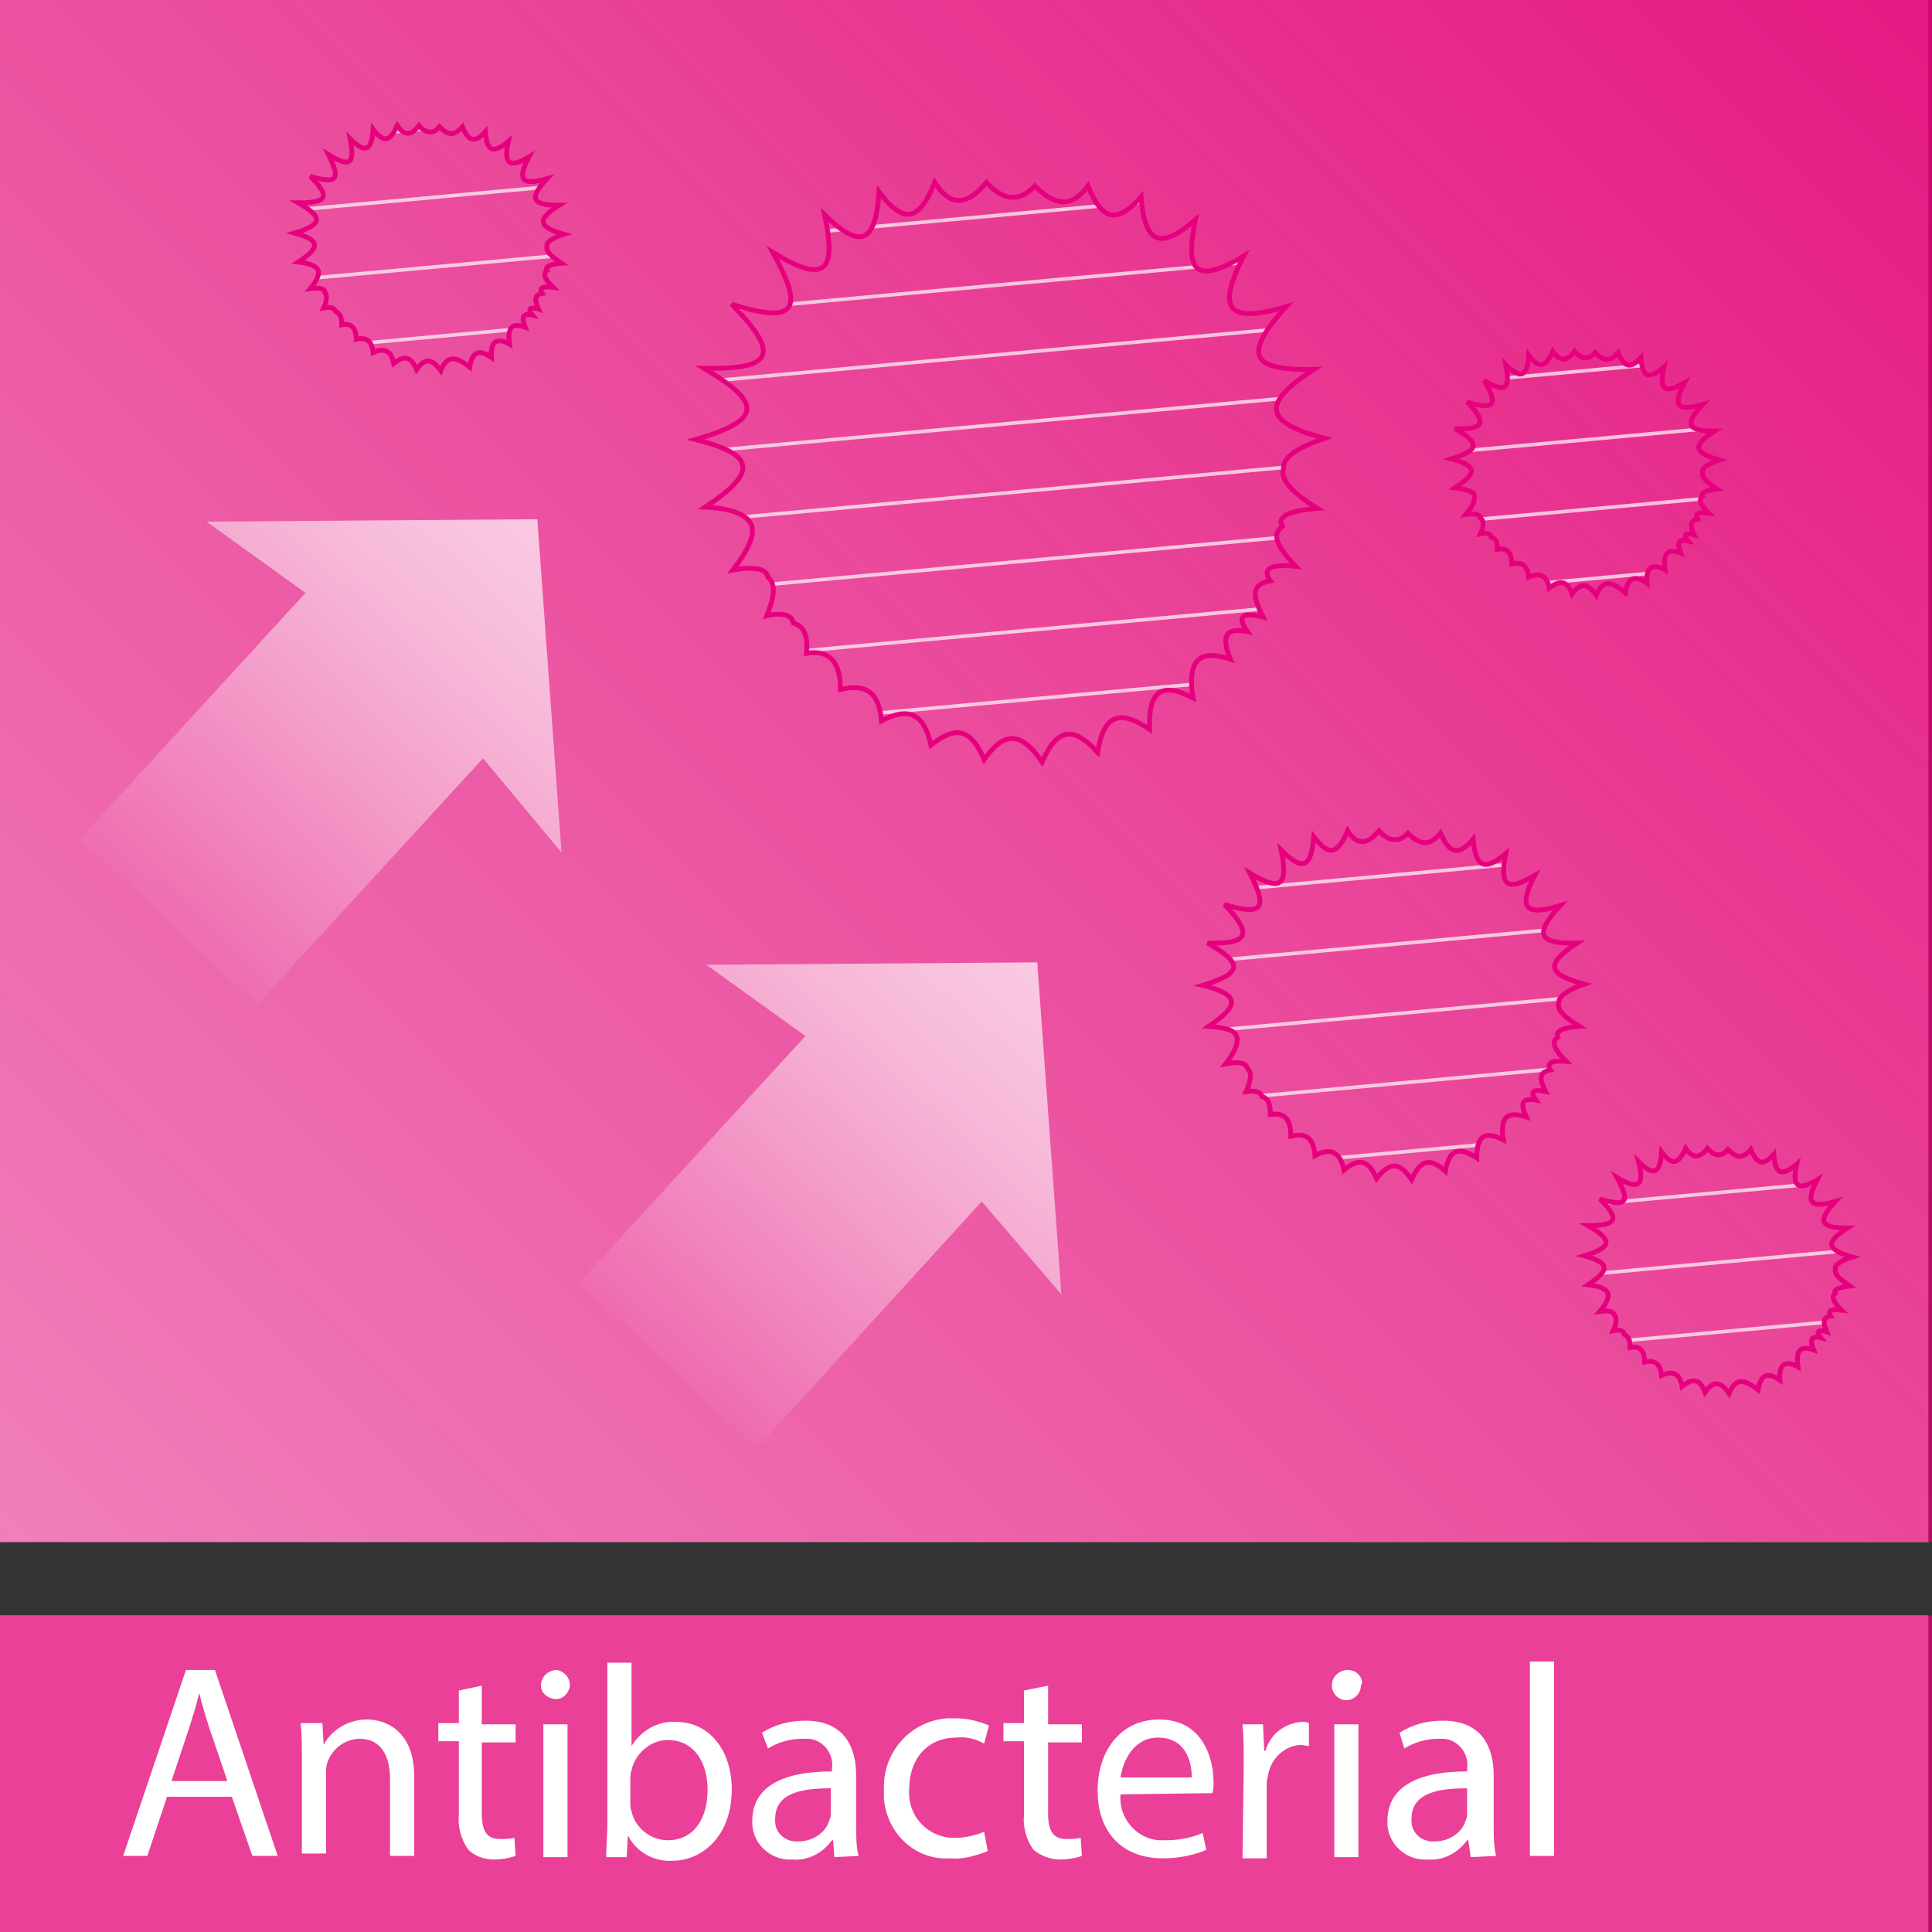 <?xml version="1.0" encoding="utf-8"?>
<!-- Generator: Adobe Illustrator 23.0.1, SVG Export Plug-In . SVG Version: 6.00 Build 0)  -->
<svg version="1.1" id="Слой_1" xmlns="http://www.w3.org/2000/svg" xmlns:xlink="http://www.w3.org/1999/xlink" x="0px" y="0px"
	 viewBox="0 0 160 160" style="enable-background:new 0 0 160 160;" xml:space="preserve">
<rect x="0" y="0" width="160" height="160" fill="#333333" stroke="none"/>
<style type="text/css">
	.st0{clip-path:url(#SVGID_2_);}
	.st1{fill:#FFFFFF;}
	.st2{opacity:0.75;fill:#E20074;enable-background:new    ;}
	.st3{fill:url(#SVGID_3_);}
	.st4{fill:url(#SVGID_4_);}
	.st5{fill:url(#SVGID_5_);}
	.st6{clip-path:url(#SVGID_7_);}
	.st7{opacity:0.7;}
	.st8{fill:none;stroke:#FFFFFF;stroke-width:0.3;}
	.st9{fill:none;stroke:#E6007E;stroke-width:0.4;}
	.st10{clip-path:url(#SVGID_9_);}
	.st11{clip-path:url(#SVGID_11_);}
	.st12{clip-path:url(#SVGID_13_);}
	.st13{clip-path:url(#SVGID_15_);}
</style>
<title>icon-antibacterial_Монтажная область 1</title>
<g>
	<defs>
		<rect id="SVGID_1_" width="160" height="160"/>
	</defs>
	<clipPath id="SVGID_2_">
		<use xlink:href="#SVGID_1_"  style="overflow:visible;"/>
	</clipPath>
	<g class="st0">
		<rect x="-0.3" y="133.8" class="st1" width="160" height="26.2"/>
		<rect y="133.8" class="st2" width="160" height="26.2"/>
		<rect x="-0.3" class="st1" width="160" height="127.7"/>
		
			<linearGradient id="SVGID_3_" gradientUnits="userSpaceOnUse" x1="8.073" y1="26.229" x2="151.927" y2="170.073" gradientTransform="matrix(1 0 0 -1 0 162)">
			<stop  offset="0" style="stop-color:#E20074;stop-opacity:0.5"/>
			<stop  offset="1" style="stop-color:#E20074;stop-opacity:0.9"/>
		</linearGradient>
		<rect class="st3" width="160" height="127.7"/>
		<path class="st1" d="M13.8,148.9l-1.6,4.8h-2l5.2-15.4h2.4l5.2,15.4h-2.1l-1.7-4.9H13.8z M18.8,147.4l-1.5-4.4
			c-0.3-1-0.6-1.9-0.8-2.8h0c-0.2,0.9-0.5,1.8-0.8,2.8l-1.5,4.5H18.8z"/>
		<path class="st1" d="M25,145.7c0-1.1,0-2.1-0.1-3h1.8l0.1,1.8h0c0.7-1.3,2.1-2.1,3.6-2.1c1.5,0,3.9,0.9,3.9,4.7v6.6h-2v-6.4
			c0-1.8-0.7-3.3-2.5-3.3c-1.2,0-2.3,0.8-2.7,2c-0.1,0.3-0.1,0.6-0.1,0.9v6.6h-2L25,145.7z"/>
		<path class="st1" d="M39.9,139.6v3.2h2.8v1.5h-2.8v5.9c0,1.4,0.4,2.1,1.5,2.1c0.4,0,0.8,0,1.2-0.1l0.1,1.5
			c-0.6,0.2-1.2,0.3-1.8,0.3c-0.8,0-1.6-0.3-2.1-0.8c-0.6-0.8-0.9-1.9-0.8-2.9v-6.1h-1.7v-1.5h1.7V140L39.9,139.6z"/>
		<path class="st1" d="M47.2,139.6c-0.1,0.7-0.7,1.2-1.3,1.1c-0.6-0.1-1.1-0.5-1.1-1.1c0-0.7,0.5-1.2,1.2-1.3c0,0,0.1,0,0.1,0
			C46.7,138.4,47.2,138.9,47.2,139.6C47.2,139.6,47.2,139.6,47.2,139.6z M45,153.8v-11h2v11H45z"/>
		<path class="st1" d="M50.2,153.8c0-0.8,0.1-1.9,0.1-2.8v-13.3h2v6.9l0,0c0.8-1.3,2.2-2.1,3.7-2c2.7,0,4.6,2.3,4.6,5.6
			c0,3.9-2.5,5.9-4.9,5.9c-1.5,0.1-3-0.7-3.7-2.1l0,0l-0.1,1.8L50.2,153.8z M52.2,149.3c0,0.2,0,0.5,0.1,0.7c0.3,1.4,1.6,2.4,3,2.4
			c2.1,0,3.3-1.7,3.3-4.2c0-2.2-1.1-4.1-3.3-4.1c-1.4,0-2.7,1.1-3,2.5c-0.1,0.3-0.1,0.5-0.1,0.8L52.2,149.3z"/>
		<path class="st1" d="M69.1,153.8l-0.1-1.4h-0.1c-0.8,1.1-2,1.7-3.3,1.6c-1.7,0.1-3.2-1.2-3.3-2.9c0-0.1,0-0.2,0-0.3
			c0-2.7,2.3-4.1,6.6-4.1v-0.2c0.2-1.2-0.7-2.4-1.9-2.5c-0.2,0-0.4,0-0.6,0c-1,0-2,0.3-2.8,0.8l-0.5-1.3c1.1-0.7,2.3-1,3.6-1
			c3.3,0,4.2,2.3,4.2,4.5v4.1c0,0.9,0,1.8,0.2,2.6L69.1,153.8z M68.8,148.1c-2.2,0-4.6,0.3-4.6,2.5c-0.1,1,0.6,1.8,1.6,1.9
			c0.1,0,0.2,0,0.3,0c1.2,0,2.3-0.7,2.6-1.8c0.1-0.2,0.1-0.4,0.1-0.6V148.1z"/>
		<path class="st1" d="M81.8,153.3c-1,0.4-2.1,0.7-3.1,0.6c-2.9,0.2-5.3-2.1-5.5-5c0-0.2,0-0.4,0-0.7c-0.1-3.1,2.2-5.7,5.3-5.9
			c0.2,0,0.4,0,0.6,0c0.9,0,1.9,0.2,2.8,0.6l-0.4,1.5c-0.7-0.4-1.5-0.6-2.3-0.5c-2.5,0-3.9,1.9-3.9,4.2c-0.2,2.1,1.3,3.9,3.4,4.1
			c0.1,0,0.3,0,0.4,0c0.8,0,1.7-0.2,2.4-0.5L81.8,153.3z"/>
		<path class="st1" d="M86.8,139.6v3.2h2.8v1.5h-2.8v5.9c0,1.4,0.4,2.1,1.5,2.1c0.4,0,0.8,0,1.2-0.1l0.1,1.5
			c-0.6,0.2-1.2,0.3-1.8,0.3c-0.8,0-1.6-0.3-2.2-0.8c-0.6-0.8-0.9-1.9-0.8-2.9v-6.1h-1.7v-1.5h1.7V140L86.8,139.6z"/>
		<path class="st1" d="M92.8,148.6c-0.2,1.9,1.3,3.7,3.2,3.8c0.2,0,0.4,0,0.6,0c1,0,2.1-0.2,3-0.6l0.3,1.4c-1.2,0.5-2.4,0.7-3.6,0.7
			c-3.4,0-5.4-2.2-5.4-5.6c0-3.3,1.9-5.9,5.1-5.9c3.6,0,4.5,3.2,4.5,5.2c0,0.3,0,0.6-0.1,0.9L92.8,148.6z M98.7,147.2
			c0-1.3-0.5-3.3-2.8-3.3c-2,0-2.9,1.9-3.1,3.3H98.7z"/>
		<path class="st1" d="M103,146.2c0-1.3,0-2.4-0.1-3.4h1.7l0.1,2.2h0.1c0.4-1.4,1.6-2.3,3-2.4c0.2,0,0.4,0,0.6,0.1v1.9
			c-0.2,0-0.5-0.1-0.7-0.1c-1.4,0.1-2.5,1.2-2.7,2.6c-0.1,0.3-0.1,0.6-0.1,0.9v5.9h-2L103,146.2z"/>
		<path class="st1" d="M112.7,139.6c0,0.7-0.6,1.2-1.2,1.2c-0.7,0-1.2-0.6-1.2-1.2c0-0.7,0.5-1.2,1.2-1.3c0,0,0,0,0.1,0
			c0.7,0,1.2,0.5,1.2,1.1C112.7,139.6,112.7,139.6,112.7,139.6z M110.5,153.8v-11h2v11H110.5z"/>
		<path class="st1" d="M121.8,153.8l-0.2-1.4h-0.1c-0.8,1.1-2,1.7-3.3,1.6c-1.7,0.1-3.2-1.2-3.3-2.9c0-0.1,0-0.2,0-0.3
			c0-2.7,2.3-4.1,6.6-4.1v-0.2c0.2-1.2-0.7-2.4-1.9-2.5c-0.2,0-0.4,0-0.5,0c-1,0-2,0.3-2.8,0.8l-0.4-1.3c1.1-0.7,2.3-1,3.6-1
			c3.3,0,4.2,2.3,4.2,4.5v4.1c0,0.9,0,1.8,0.2,2.6L121.8,153.8z M121.5,148.1c-2.2,0-4.6,0.3-4.6,2.5c-0.1,1,0.6,1.8,1.6,1.9
			c0.1,0,0.2,0,0.3,0c1.2,0,2.3-0.7,2.6-1.8c0.1-0.2,0.1-0.4,0.1-0.6V148.1z"/>
		<path class="st1" d="M126.7,137.6h2v16.1h-2V137.6z"/>
		
			<linearGradient id="SVGID_4_" gradientUnits="userSpaceOnUse" x1="-312.764" y1="280.255" x2="-312.764" y2="235.027" gradientTransform="matrix(-0.73 -0.68 0.68 -0.73 -374.16 34.9)">
			<stop  offset="0" style="stop-color:#FFFFFF;stop-opacity:0.69"/>
			<stop  offset="0.12" style="stop-color:#FFFFFF;stop-opacity:0.65"/>
			<stop  offset="0.31" style="stop-color:#FFFFFF;stop-opacity:0.56"/>
			<stop  offset="0.55" style="stop-color:#FFFFFF;stop-opacity:0.4"/>
			<stop  offset="0.82" style="stop-color:#FFFFFF;stop-opacity:0.19"/>
			<stop  offset="1" style="stop-color:#FFFFFF;stop-opacity:4.000000e-02"/>
		</linearGradient>
		<polygon class="st4" points="40,62.8 21.3,83.2 6.6,69.5 25.3,49.1 17.1,43.2 44.5,43 46.5,70.6 		"/>
		
			<linearGradient id="SVGID_5_" gradientUnits="userSpaceOnUse" x1="-368.169" y1="281.472" x2="-368.169" y2="236.254" gradientTransform="matrix(-0.73 -0.68 0.68 -0.73 -374.16 34.9)">
			<stop  offset="0" style="stop-color:#FFFFFF;stop-opacity:0.69"/>
			<stop  offset="0.12" style="stop-color:#FFFFFF;stop-opacity:0.65"/>
			<stop  offset="0.31" style="stop-color:#FFFFFF;stop-opacity:0.56"/>
			<stop  offset="0.55" style="stop-color:#FFFFFF;stop-opacity:0.4"/>
			<stop  offset="0.82" style="stop-color:#FFFFFF;stop-opacity:0.19"/>
			<stop  offset="1" style="stop-color:#FFFFFF;stop-opacity:4.000000e-02"/>
		</linearGradient>
		<polygon class="st5" points="81.3,99.5 62.7,119.9 48,106.2 66.7,85.8 58.5,79.9 85.9,79.7 87.9,107.2 		"/>
		<g>
			<defs>
				<path id="SVGID_6_" d="M86.3,63.1c-1.7-2.5-3.1-2.6-4.8-0.2c-1.1-2.6-2.4-2.8-4.4-1.2c-0.6-2.6-1.8-3.2-4.1-2
					c-0.2-2.4-1.3-3.1-3.4-2.6c0-2.3-0.9-3.3-2.8-3c0.1-1.3-0.1-2.2-1.1-2.5c-0.1-0.7-1-0.9-2.2-0.6c0.6-1.5,0.8-2.6,0.1-3.2
					c-0.1-0.7-1.1-0.9-2.9-0.6c1.3-1.7,1.9-3,1.5-3.8s-1.6-1.3-3.8-1.4c4.2-2.8,4.4-4.3-0.8-5.6c5.5-1.6,5.6-3,0.7-5.9
					c5.7,0.1,6.4-1.1,2.3-5.3c5.4,1.7,6,0.4,3.4-4.3c4.3,2.6,5.3,1.7,4.3-3.1c3.1,3,4.2,2.2,4.5-1.9c2.1,2.8,3.4,2.3,4.6-0.8
					c1.4,2.2,2.8,1.8,4.3,0c1.4,1.6,2.8,1.6,4,0.3c1.6,1.6,3,1.9,4.4,0c1.1,2.7,2.3,3.3,4.4,0.9c0.3,3.8,1.5,4.5,4.5,1.9
					c-0.9,4.3,0,5.4,4,3c-2.3,4.5-1.3,5.6,3.5,4.2c-3.5,3.9-3.1,5.3,2.3,5.2c-4.5,2.9-4,4.4,0.9,5.7c-2.3,0.8-3.5,1.6-3.4,2.5
					c-0.3,0.9,0.7,2,2.8,3.3c-2.2,0.2-3.4,0.6-2.9,1.5c-1,0.7-0.3,1.8,1.1,3.3c-1.8-0.2-2.9,0.1-2.1,1.2c-1.7,0.3-1.4,1.4-0.6,3
					c-1.5-0.4-2.3-0.2-1.3,1.2c-2-0.4-2.1,0.6-1.4,2.3c-2.6-0.9-3.6,0.1-3.1,3.2c-2.7-1.4-3.7-0.5-3.6,2.6c-2.5-1.7-3.8-1.2-4.3,1.9
					C88.8,60,87.5,60.4,86.3,63.1z"/>
			</defs>
			<clipPath id="SVGID_7_">
				<use xlink:href="#SVGID_6_"  style="overflow:visible;"/>
			</clipPath>
			<g class="st6">
				<g class="st7">
					<line class="st8" x1="-711.5" y1="-1.6" x2="767.7" y2="-137.1"/>
					<line class="st8" x1="-704.1" y1="3.5" x2="775" y2="-132"/>
					<line class="st8" x1="-696.7" y1="8.6" x2="782.3" y2="-126.9"/>
					<line class="st8" x1="-689.4" y1="13.7" x2="789.7" y2="-121.8"/>
					<line class="st8" x1="-682" y1="18.8" x2="797.1" y2="-116.8"/>
					<line class="st8" x1="-674.7" y1="23.9" x2="804.4" y2="-111.7"/>
					<line class="st8" x1="-667.3" y1="29" x2="811.8" y2="-106.6"/>
					<line class="st8" x1="-660" y1="34" x2="819.1" y2="-101.5"/>
					<line class="st8" x1="-652.6" y1="39.1" x2="826.5" y2="-96.4"/>
					<line class="st8" x1="-645.3" y1="44.2" x2="833.8" y2="-91.3"/>
					<line class="st8" x1="-637.9" y1="49.3" x2="841.2" y2="-86.2"/>
					<line class="st8" x1="-630.5" y1="54.4" x2="848.5" y2="-81.1"/>
					<line class="st8" x1="-623.2" y1="59.5" x2="855.9" y2="-76.1"/>
					<line class="st8" x1="-615.8" y1="64.6" x2="863.3" y2="-71"/>
					<line class="st8" x1="-608.5" y1="69.7" x2="870.6" y2="-65.9"/>
					<line class="st8" x1="-601.1" y1="74.7" x2="878" y2="-60.8"/>
					<line class="st8" x1="-593.8" y1="79.8" x2="885.3" y2="-55.7"/>
					<line class="st8" x1="-586.4" y1="84.9" x2="892.7" y2="-50.6"/>
					<line class="st8" x1="-579.1" y1="90" x2="900" y2="-45.5"/>
					<line class="st8" x1="-571.7" y1="95.1" x2="907.4" y2="-40.4"/>
					<line class="st8" x1="-564.4" y1="100.2" x2="914.7" y2="-35.4"/>
					<line class="st8" x1="-557" y1="105.3" x2="922.1" y2="-30.3"/>
					<line class="st8" x1="-549.7" y1="110.4" x2="929.4" y2="-25.2"/>
					<line class="st8" x1="-542.3" y1="115.4" x2="936.8" y2="-20.1"/>
					<line class="st8" x1="-535" y1="120.5" x2="944.1" y2="-15"/>
					<line class="st8" x1="-527.6" y1="125.6" x2="951.5" y2="-9.9"/>
					<line class="st8" x1="-520.2" y1="130.7" x2="958.8" y2="-4.8"/>
					<line class="st8" x1="-512.9" y1="135.8" x2="966.2" y2="0.2"/>
					<line class="st8" x1="-505.5" y1="140.9" x2="973.5" y2="5.3"/>
					<line class="st8" x1="-498.2" y1="146" x2="980.9" y2="10.4"/>
					<line class="st8" x1="-490.8" y1="151" x2="988.3" y2="15.5"/>
					<line class="st8" x1="-483.5" y1="156.1" x2="995.6" y2="20.6"/>
					<line class="st8" x1="-476.1" y1="161.2" x2="1003" y2="25.7"/>
					<line class="st8" x1="-468.8" y1="166.3" x2="1010.3" y2="30.8"/>
					<line class="st8" x1="-461.4" y1="171.4" x2="1017.7" y2="35.9"/>
					<line class="st8" x1="-454.1" y1="176.5" x2="1025" y2="40.9"/>
					<line class="st8" x1="-446.7" y1="181.6" x2="1032.4" y2="46"/>
					<line class="st8" x1="-439.4" y1="186.7" x2="1039.7" y2="51.1"/>
					<line class="st8" x1="-432" y1="191.7" x2="1047.1" y2="56.2"/>
					<line class="st8" x1="-424.6" y1="196.8" x2="1054.4" y2="61.3"/>
					<line class="st8" x1="-417.3" y1="201.9" x2="1061.8" y2="66.4"/>
					<line class="st8" x1="-409.9" y1="207" x2="1069.2" y2="71.5"/>
				</g>
			</g>
		</g>
		<path class="st9" d="M86.3,63.1c-1.7-2.5-3.1-2.6-4.8-0.2c-1.1-2.6-2.4-2.8-4.4-1.2c-0.6-2.6-1.8-3.2-4.1-2
			c-0.2-2.4-1.3-3.1-3.4-2.6c0-2.3-0.9-3.3-2.8-3c0.1-1.3-0.1-2.2-1.1-2.5c-0.1-0.7-1-0.9-2.2-0.6c0.6-1.5,0.8-2.6,0.1-3.2
			c-0.1-0.7-1.1-0.9-2.9-0.6c1.3-1.7,1.9-3,1.5-3.8s-1.6-1.3-3.8-1.4c4.2-2.8,4.4-4.3-0.8-5.6c5.5-1.6,5.6-3,0.7-5.9
			c5.7,0.1,6.4-1.1,2.3-5.3c5.4,1.7,6,0.4,3.4-4.3c4.3,2.6,5.3,1.7,4.3-3.1c3.1,3,4.2,2.2,4.5-1.9c2.1,2.8,3.4,2.3,4.6-0.8
			c1.4,2.2,2.8,1.8,4.3,0c1.4,1.6,2.8,1.6,4,0.3c1.6,1.6,3,1.9,4.4,0c1.1,2.7,2.3,3.3,4.4,0.9c0.3,3.8,1.5,4.5,4.5,1.9
			c-0.9,4.3,0,5.4,4,3c-2.3,4.5-1.3,5.6,3.5,4.2c-3.5,3.9-3.1,5.3,2.3,5.2c-4.5,2.9-4,4.4,0.9,5.7c-2.3,0.8-3.5,1.6-3.4,2.5
			c-0.3,0.9,0.7,2,2.8,3.3c-2.2,0.2-3.4,0.6-2.9,1.5c-1,0.7-0.3,1.8,1.1,3.3c-1.8-0.2-2.9,0.1-2.1,1.2c-1.7,0.3-1.4,1.4-0.6,3
			c-1.5-0.4-2.3-0.2-1.3,1.2c-2-0.4-2.1,0.6-1.4,2.3c-2.6-0.9-3.6,0.1-3.1,3.2c-2.7-1.4-3.7-0.5-3.6,2.6c-2.5-1.7-3.8-1.2-4.3,1.9
			C88.8,60,87.5,60.4,86.3,63.1z"/>
		<g>
			<defs>
				<path id="SVGID_8_" d="M132.2,49.3c-0.7-1-1.3-1.1-2-0.1c-0.4-1.1-1-1.2-1.9-0.5c-0.2-1.1-0.8-1.3-1.7-0.9
					c-0.1-1-0.6-1.3-1.4-1.1c0-0.9-0.4-1.4-1.2-1.2c0-0.6-0.1-0.9-0.5-1c0-0.3-0.4-0.4-0.9-0.3c0.3-0.6,0.3-1.1,0-1.3
					c0-0.3-0.5-0.4-1.2-0.3c0.6-0.7,0.8-1.3,0.7-1.6s-0.7-0.5-1.6-0.6c1.8-1.2,1.9-1.8-0.3-2.4c2.3-0.7,2.4-1.3,0.3-2.5
					c2.4,0.1,2.7-0.5,1-2.2c2.3,0.7,2.6,0.2,1.4-1.8c1.8,1.1,2.2,0.7,1.8-1.3c1.3,1.3,1.8,0.9,1.9-0.8c0.9,1.2,1.4,1,2-0.3
					c0.6,0.9,1.2,0.8,1.8,0c0.6,0.7,1.2,0.7,1.7,0.1c0.7,0.7,1.2,0.8,1.9,0c0.5,1.2,1,1.4,1.9,0.4c0.1,1.6,0.6,1.9,1.9,0.8
					c-0.4,1.8,0,2.3,1.7,1.3c-1,1.9-0.6,2.4,1.5,1.8c-1.5,1.6-1.3,2.2,1,2.2c-1.9,1.2-1.7,1.8,0.4,2.4c-1,0.3-1.5,0.7-1.4,1
					c-0.1,0.4,0.3,0.8,1.2,1.4c-0.9,0.1-1.4,0.3-1.2,0.6c-0.4,0.3-0.1,0.8,0.5,1.4c-0.8-0.1-1.2,0-0.9,0.5c-0.7,0.1-0.6,0.6-0.3,1.3
					c-0.6-0.2-1-0.1-0.5,0.5c-0.9-0.2-0.9,0.2-0.6,1c-1.1-0.4-1.5,0-1.3,1.4c-1.1-0.6-1.6-0.2-1.5,1.1c-1-0.7-1.6-0.5-1.8,0.8
					C133.3,48,132.7,48.1,132.2,49.3z"/>
			</defs>
			<clipPath id="SVGID_9_">
				<use xlink:href="#SVGID_8_"  style="overflow:visible;"/>
			</clipPath>
			<g class="st10">
				<g class="st7">
					<line class="st8" x1="-711.5" y1="-1.6" x2="767.7" y2="-137.1"/>
					<line class="st8" x1="-704.1" y1="3.5" x2="775" y2="-132"/>
					<line class="st8" x1="-696.7" y1="8.6" x2="782.3" y2="-126.9"/>
					<line class="st8" x1="-689.4" y1="13.7" x2="789.7" y2="-121.8"/>
					<line class="st8" x1="-682" y1="18.8" x2="797.1" y2="-116.8"/>
					<line class="st8" x1="-674.7" y1="23.9" x2="804.4" y2="-111.7"/>
					<line class="st8" x1="-667.3" y1="29" x2="811.8" y2="-106.6"/>
					<line class="st8" x1="-660" y1="34" x2="819.1" y2="-101.5"/>
					<line class="st8" x1="-652.6" y1="39.1" x2="826.5" y2="-96.4"/>
					<line class="st8" x1="-645.3" y1="44.2" x2="833.8" y2="-91.3"/>
					<line class="st8" x1="-637.9" y1="49.3" x2="841.2" y2="-86.2"/>
					<line class="st8" x1="-630.5" y1="54.4" x2="848.5" y2="-81.1"/>
					<line class="st8" x1="-623.2" y1="59.5" x2="855.9" y2="-76.1"/>
					<line class="st8" x1="-615.8" y1="64.6" x2="863.3" y2="-71"/>
					<line class="st8" x1="-608.5" y1="69.7" x2="870.6" y2="-65.9"/>
					<line class="st8" x1="-601.1" y1="74.7" x2="878" y2="-60.8"/>
					<line class="st8" x1="-593.8" y1="79.8" x2="885.3" y2="-55.7"/>
					<line class="st8" x1="-586.4" y1="84.9" x2="892.7" y2="-50.6"/>
					<line class="st8" x1="-579.1" y1="90" x2="900" y2="-45.5"/>
					<line class="st8" x1="-571.7" y1="95.1" x2="907.4" y2="-40.4"/>
					<line class="st8" x1="-564.4" y1="100.2" x2="914.7" y2="-35.4"/>
					<line class="st8" x1="-557" y1="105.3" x2="922.1" y2="-30.3"/>
					<line class="st8" x1="-549.7" y1="110.4" x2="929.4" y2="-25.2"/>
					<line class="st8" x1="-542.3" y1="115.4" x2="936.8" y2="-20.1"/>
					<line class="st8" x1="-535" y1="120.5" x2="944.1" y2="-15"/>
					<line class="st8" x1="-527.6" y1="125.6" x2="951.5" y2="-9.9"/>
					<line class="st8" x1="-520.2" y1="130.7" x2="958.8" y2="-4.8"/>
					<line class="st8" x1="-512.9" y1="135.8" x2="966.2" y2="0.2"/>
					<line class="st8" x1="-505.5" y1="140.9" x2="973.5" y2="5.3"/>
					<line class="st8" x1="-498.2" y1="146" x2="980.9" y2="10.4"/>
					<line class="st8" x1="-490.8" y1="151" x2="988.3" y2="15.5"/>
					<line class="st8" x1="-483.5" y1="156.1" x2="995.6" y2="20.6"/>
					<line class="st8" x1="-476.1" y1="161.2" x2="1003" y2="25.7"/>
					<line class="st8" x1="-468.8" y1="166.3" x2="1010.3" y2="30.8"/>
					<line class="st8" x1="-461.4" y1="171.4" x2="1017.7" y2="35.9"/>
					<line class="st8" x1="-454.1" y1="176.5" x2="1025" y2="40.9"/>
					<line class="st8" x1="-446.7" y1="181.6" x2="1032.4" y2="46"/>
					<line class="st8" x1="-439.4" y1="186.7" x2="1039.7" y2="51.1"/>
					<line class="st8" x1="-432" y1="191.7" x2="1047.1" y2="56.2"/>
					<line class="st8" x1="-424.6" y1="196.8" x2="1054.4" y2="61.3"/>
					<line class="st8" x1="-417.3" y1="201.9" x2="1061.8" y2="66.4"/>
					<line class="st8" x1="-409.9" y1="207" x2="1069.2" y2="71.5"/>
				</g>
			</g>
		</g>
		<path class="st9" d="M132.2,49.3c-0.7-1-1.3-1.1-2-0.1c-0.4-1.1-1-1.2-1.9-0.5c-0.2-1.1-0.8-1.3-1.7-0.9c-0.1-1-0.6-1.3-1.4-1.1
			c0-0.9-0.4-1.4-1.2-1.2c0-0.6-0.1-0.9-0.5-1c0-0.3-0.4-0.4-0.9-0.3c0.3-0.6,0.3-1.1,0-1.3c0-0.3-0.5-0.4-1.2-0.3
			c0.6-0.7,0.8-1.3,0.7-1.6s-0.7-0.5-1.6-0.6c1.8-1.2,1.9-1.8-0.3-2.4c2.3-0.7,2.4-1.3,0.3-2.5c2.4,0.1,2.7-0.5,1-2.2
			c2.3,0.7,2.6,0.2,1.4-1.8c1.8,1.1,2.2,0.7,1.8-1.3c1.3,1.3,1.8,0.9,1.9-0.8c0.9,1.2,1.4,1,2-0.3c0.6,0.9,1.2,0.8,1.8,0
			c0.6,0.7,1.2,0.7,1.7,0.1c0.7,0.7,1.2,0.8,1.9,0c0.5,1.2,1,1.4,1.9,0.4c0.1,1.6,0.6,1.9,1.9,0.8c-0.4,1.8,0,2.3,1.7,1.3
			c-1,1.9-0.6,2.4,1.5,1.8c-1.5,1.6-1.3,2.2,1,2.2c-1.9,1.2-1.7,1.8,0.4,2.4c-1,0.3-1.5,0.7-1.4,1c-0.1,0.4,0.3,0.8,1.2,1.4
			c-0.9,0.1-1.4,0.3-1.2,0.6c-0.4,0.3-0.1,0.8,0.5,1.4c-0.8-0.1-1.2,0-0.9,0.5c-0.7,0.1-0.6,0.6-0.3,1.3c-0.6-0.2-1-0.1-0.5,0.5
			c-0.9-0.2-0.9,0.2-0.6,1c-1.1-0.4-1.5,0-1.3,1.4c-1.1-0.6-1.6-0.2-1.5,1.1c-1-0.7-1.6-0.5-1.8,0.8C133.3,48,132.7,48.1,132.2,49.3
			z"/>
		<g>
			<defs>
				<path id="SVGID_10_" d="M116.9,97.7c-1-1.5-1.8-1.5-2.9-0.1c-0.7-1.6-1.5-1.7-2.7-0.7c-0.3-1.5-1.1-1.9-2.4-1.2
					c-0.1-1.5-0.8-1.9-2-1.6c0-1.4-0.5-2-1.7-1.8c0-0.8-0.1-1.3-0.7-1.5c-0.1-0.4-0.6-0.5-1.3-0.4c0.4-0.9,0.5-1.6,0.1-1.9
					c-0.1-0.5-0.7-0.6-1.8-0.4c0.8-1,1.1-1.8,0.9-2.3c-0.2-0.5-0.9-0.7-2.3-0.8c2.5-1.7,2.7-2.6-0.5-3.4c3.3-1,3.4-1.8,0.4-3.5
					c3.4,0.1,3.8-0.7,1.4-3.2c3.2,1,3.6,0.3,2.1-2.6c2.6,1.6,3.2,1,2.6-1.9c1.9,1.9,2.5,1.3,2.7-1.1c1.3,1.7,2,1.4,2.8-0.5
					c0.8,1.3,1.7,1.1,2.6,0c0.8,0.9,1.7,1,2.4,0.2c1,1,1.8,1.1,2.7,0c0.7,1.6,1.4,2,2.7,0.5c0.2,2.3,0.9,2.7,2.7,1.2
					c-0.5,2.6,0,3.2,2.4,1.8c-1.4,2.7-0.8,3.4,2.1,2.5c-2.1,2.3-1.9,3.2,1.4,3.1c-2.7,1.8-2.4,2.6,0.6,3.4c-1.4,0.5-2.1,1-2.1,1.5
					c-0.2,0.6,0.4,1.2,1.7,2c-1.4,0.1-2,0.4-1.8,0.9c-0.6,0.4-0.2,1.1,0.7,2c-1.1-0.1-1.7,0.1-1.3,0.7c-1,0.2-0.9,0.8-0.4,1.8
					c-0.9-0.2-1.4-0.1-0.8,0.7c-1.2-0.2-1.3,0.3-0.8,1.4c-1.6-0.5-2.2,0-1.9,1.9c-1.6-0.8-2.2-0.3-2.2,1.5c-1.5-1-2.3-0.7-2.6,1.1
					C118.4,95.8,117.6,96.1,116.9,97.7z"/>
			</defs>
			<clipPath id="SVGID_11_">
				<use xlink:href="#SVGID_10_"  style="overflow:visible;"/>
			</clipPath>
			<g class="st11">
				<g class="st7">
					<line class="st8" x1="-711.5" y1="-1.6" x2="767.7" y2="-137.1"/>
					<line class="st8" x1="-704.1" y1="3.5" x2="775" y2="-132"/>
					<line class="st8" x1="-696.7" y1="8.6" x2="782.3" y2="-126.9"/>
					<line class="st8" x1="-689.4" y1="13.7" x2="789.7" y2="-121.8"/>
					<line class="st8" x1="-682" y1="18.8" x2="797.1" y2="-116.8"/>
					<line class="st8" x1="-674.7" y1="23.9" x2="804.4" y2="-111.7"/>
					<line class="st8" x1="-667.3" y1="29" x2="811.8" y2="-106.6"/>
					<line class="st8" x1="-660" y1="34" x2="819.1" y2="-101.5"/>
					<line class="st8" x1="-652.6" y1="39.1" x2="826.5" y2="-96.4"/>
					<line class="st8" x1="-645.3" y1="44.2" x2="833.8" y2="-91.3"/>
					<line class="st8" x1="-637.9" y1="49.3" x2="841.2" y2="-86.2"/>
					<line class="st8" x1="-630.5" y1="54.4" x2="848.5" y2="-81.1"/>
					<line class="st8" x1="-623.2" y1="59.5" x2="855.9" y2="-76.1"/>
					<line class="st8" x1="-615.8" y1="64.6" x2="863.3" y2="-71"/>
					<line class="st8" x1="-608.5" y1="69.7" x2="870.6" y2="-65.9"/>
					<line class="st8" x1="-601.1" y1="74.7" x2="878" y2="-60.8"/>
					<line class="st8" x1="-593.8" y1="79.8" x2="885.3" y2="-55.7"/>
					<line class="st8" x1="-586.4" y1="84.9" x2="892.7" y2="-50.6"/>
					<line class="st8" x1="-579.1" y1="90" x2="900" y2="-45.5"/>
					<line class="st8" x1="-571.7" y1="95.1" x2="907.4" y2="-40.4"/>
					<line class="st8" x1="-564.4" y1="100.2" x2="914.7" y2="-35.4"/>
					<line class="st8" x1="-557" y1="105.3" x2="922.1" y2="-30.3"/>
					<line class="st8" x1="-549.7" y1="110.4" x2="929.4" y2="-25.2"/>
					<line class="st8" x1="-542.3" y1="115.4" x2="936.8" y2="-20.1"/>
					<line class="st8" x1="-535" y1="120.5" x2="944.1" y2="-15"/>
					<line class="st8" x1="-527.6" y1="125.6" x2="951.5" y2="-9.9"/>
					<line class="st8" x1="-520.2" y1="130.7" x2="958.8" y2="-4.8"/>
					<line class="st8" x1="-512.9" y1="135.8" x2="966.2" y2="0.2"/>
					<line class="st8" x1="-505.5" y1="140.9" x2="973.5" y2="5.3"/>
					<line class="st8" x1="-498.2" y1="146" x2="980.9" y2="10.4"/>
					<line class="st8" x1="-490.8" y1="151" x2="988.3" y2="15.5"/>
					<line class="st8" x1="-483.5" y1="156.1" x2="995.6" y2="20.6"/>
					<line class="st8" x1="-476.1" y1="161.2" x2="1003" y2="25.7"/>
					<line class="st8" x1="-468.8" y1="166.3" x2="1010.3" y2="30.8"/>
					<line class="st8" x1="-461.4" y1="171.4" x2="1017.7" y2="35.9"/>
					<line class="st8" x1="-454.1" y1="176.5" x2="1025" y2="40.9"/>
					<line class="st8" x1="-446.7" y1="181.6" x2="1032.4" y2="46"/>
					<line class="st8" x1="-439.4" y1="186.7" x2="1039.7" y2="51.1"/>
					<line class="st8" x1="-432" y1="191.7" x2="1047.1" y2="56.2"/>
					<line class="st8" x1="-424.6" y1="196.8" x2="1054.4" y2="61.3"/>
					<line class="st8" x1="-417.3" y1="201.9" x2="1061.8" y2="66.4"/>
					<line class="st8" x1="-409.9" y1="207" x2="1069.2" y2="71.5"/>
				</g>
			</g>
		</g>
		<path class="st9" d="M116.9,97.7c-1-1.5-1.8-1.5-2.9-0.1c-0.7-1.6-1.5-1.7-2.7-0.7c-0.3-1.5-1.1-1.9-2.4-1.2
			c-0.1-1.5-0.8-1.9-2-1.6c0-1.4-0.5-2-1.7-1.8c0-0.8-0.1-1.3-0.7-1.5c-0.1-0.4-0.6-0.5-1.3-0.4c0.4-0.9,0.5-1.6,0.1-1.9
			c-0.1-0.5-0.7-0.6-1.8-0.4c0.8-1,1.1-1.8,0.9-2.3c-0.2-0.5-0.9-0.7-2.3-0.8c2.5-1.7,2.7-2.6-0.5-3.4c3.3-1,3.4-1.8,0.4-3.5
			c3.4,0.1,3.8-0.7,1.4-3.2c3.2,1,3.6,0.3,2.1-2.6c2.6,1.6,3.2,1,2.6-1.9c1.9,1.9,2.5,1.3,2.7-1.1c1.3,1.7,2,1.4,2.8-0.5
			c0.8,1.3,1.7,1.1,2.6,0c0.8,0.9,1.7,1,2.4,0.2c1,1,1.8,1.1,2.7,0c0.7,1.6,1.4,2,2.7,0.5c0.2,2.3,0.9,2.7,2.7,1.2
			c-0.5,2.6,0,3.2,2.4,1.8c-1.4,2.7-0.8,3.4,2.1,2.5c-2.1,2.3-1.9,3.2,1.4,3.1c-2.7,1.8-2.4,2.6,0.6,3.4c-1.4,0.5-2.1,1-2.1,1.5
			c-0.2,0.6,0.4,1.2,1.7,2c-1.4,0.1-2,0.4-1.8,0.9c-0.6,0.4-0.2,1.1,0.7,2c-1.1-0.1-1.7,0.1-1.3,0.7c-1,0.2-0.9,0.8-0.4,1.8
			c-0.9-0.2-1.4-0.1-0.8,0.7c-1.2-0.2-1.3,0.3-0.8,1.4c-1.6-0.5-2.2,0-1.9,1.9c-1.6-0.8-2.2-0.3-2.2,1.5c-1.5-1-2.3-0.7-2.6,1.1
			C118.4,95.8,117.6,96.1,116.9,97.7z"/>
		<g>
			<defs>
				<path id="SVGID_12_" d="M143.2,115.4c-0.7-1-1.3-1.1-2-0.1c-0.4-1.1-1-1.2-1.9-0.5c-0.2-1.1-0.8-1.3-1.7-0.9
					c-0.1-1-0.6-1.3-1.4-1.1c0-0.9-0.4-1.4-1.2-1.2c0-0.6-0.1-0.9-0.5-1.1c0-0.3-0.4-0.4-0.9-0.3c0.3-0.6,0.3-1.1,0.1-1.3
					c-0.1-0.3-0.5-0.4-1.2-0.3c0.6-0.7,0.8-1.3,0.6-1.6s-0.7-0.5-1.6-0.6c1.8-1.2,1.9-1.8-0.3-2.4c2.3-0.7,2.4-1.3,0.3-2.5
					c2.4,0,2.7-0.5,1-2.2c2.3,0.7,2.5,0.2,1.4-1.8c1.8,1.1,2.3,0.7,1.8-1.3c1.3,1.3,1.8,0.9,1.9-0.8c0.9,1.2,1.4,1,2-0.3
					c0.6,0.9,1.2,0.8,1.8,0c0.6,0.7,1.2,0.7,1.7,0.1c0.7,0.7,1.2,0.8,1.9,0c0.5,1.2,1,1.4,1.9,0.4c0.1,1.6,0.6,1.9,1.9,0.8
					c-0.4,1.8,0,2.3,1.7,1.3c-1,1.9-0.6,2.4,1.5,1.8c-1.5,1.6-1.3,2.2,1,2.2c-1.9,1.2-1.7,1.8,0.4,2.4c-1,0.3-1.5,0.7-1.4,1
					c-0.1,0.4,0.3,0.8,1.2,1.4c-0.9,0.1-1.4,0.3-1.2,0.6c-0.4,0.3-0.1,0.8,0.5,1.4c-0.8-0.1-1.2,0-0.9,0.5c-0.7,0.1-0.6,0.6-0.3,1.3
					c-0.6-0.2-1-0.1-0.5,0.5c-0.9-0.2-0.9,0.2-0.6,1c-1.1-0.4-1.5,0-1.3,1.4c-1.1-0.6-1.6-0.2-1.5,1.1c-1-0.7-1.6-0.5-1.8,0.8
					C144.3,114.1,143.7,114.2,143.2,115.4z"/>
			</defs>
			<clipPath id="SVGID_13_">
				<use xlink:href="#SVGID_12_"  style="overflow:visible;"/>
			</clipPath>
			<g class="st12">
				<g class="st7">
					<line class="st8" x1="-711.5" y1="-1.6" x2="767.7" y2="-137.1"/>
					<line class="st8" x1="-704.1" y1="3.5" x2="775" y2="-132"/>
					<line class="st8" x1="-696.7" y1="8.6" x2="782.3" y2="-126.9"/>
					<line class="st8" x1="-689.4" y1="13.7" x2="789.7" y2="-121.8"/>
					<line class="st8" x1="-682" y1="18.8" x2="797.1" y2="-116.8"/>
					<line class="st8" x1="-674.7" y1="23.9" x2="804.4" y2="-111.7"/>
					<line class="st8" x1="-667.3" y1="29" x2="811.8" y2="-106.6"/>
					<line class="st8" x1="-660" y1="34" x2="819.1" y2="-101.5"/>
					<line class="st8" x1="-652.6" y1="39.1" x2="826.5" y2="-96.4"/>
					<line class="st8" x1="-645.3" y1="44.2" x2="833.8" y2="-91.3"/>
					<line class="st8" x1="-637.9" y1="49.3" x2="841.2" y2="-86.2"/>
					<line class="st8" x1="-630.5" y1="54.4" x2="848.5" y2="-81.1"/>
					<line class="st8" x1="-623.2" y1="59.5" x2="855.9" y2="-76.1"/>
					<line class="st8" x1="-615.8" y1="64.6" x2="863.3" y2="-71"/>
					<line class="st8" x1="-608.5" y1="69.7" x2="870.6" y2="-65.9"/>
					<line class="st8" x1="-601.1" y1="74.7" x2="878" y2="-60.8"/>
					<line class="st8" x1="-593.8" y1="79.8" x2="885.3" y2="-55.7"/>
					<line class="st8" x1="-586.4" y1="84.9" x2="892.7" y2="-50.6"/>
					<line class="st8" x1="-579.1" y1="90" x2="900" y2="-45.5"/>
					<line class="st8" x1="-571.7" y1="95.1" x2="907.4" y2="-40.4"/>
					<line class="st8" x1="-564.4" y1="100.2" x2="914.7" y2="-35.4"/>
					<line class="st8" x1="-557" y1="105.3" x2="922.1" y2="-30.3"/>
					<line class="st8" x1="-549.7" y1="110.4" x2="929.4" y2="-25.2"/>
					<line class="st8" x1="-542.3" y1="115.4" x2="936.8" y2="-20.1"/>
					<line class="st8" x1="-535" y1="120.5" x2="944.1" y2="-15"/>
					<line class="st8" x1="-527.6" y1="125.6" x2="951.5" y2="-9.9"/>
					<line class="st8" x1="-520.2" y1="130.7" x2="958.8" y2="-4.8"/>
					<line class="st8" x1="-512.9" y1="135.8" x2="966.2" y2="0.2"/>
					<line class="st8" x1="-505.5" y1="140.9" x2="973.5" y2="5.3"/>
					<line class="st8" x1="-498.2" y1="146" x2="980.9" y2="10.4"/>
					<line class="st8" x1="-490.8" y1="151" x2="988.3" y2="15.5"/>
					<line class="st8" x1="-483.5" y1="156.1" x2="995.6" y2="20.6"/>
					<line class="st8" x1="-476.1" y1="161.2" x2="1003" y2="25.7"/>
					<line class="st8" x1="-468.8" y1="166.3" x2="1010.3" y2="30.8"/>
					<line class="st8" x1="-461.4" y1="171.4" x2="1017.7" y2="35.9"/>
					<line class="st8" x1="-454.1" y1="176.5" x2="1025" y2="40.9"/>
					<line class="st8" x1="-446.7" y1="181.6" x2="1032.4" y2="46"/>
					<line class="st8" x1="-439.4" y1="186.7" x2="1039.7" y2="51.1"/>
					<line class="st8" x1="-432" y1="191.7" x2="1047.1" y2="56.2"/>
					<line class="st8" x1="-424.6" y1="196.8" x2="1054.4" y2="61.3"/>
					<line class="st8" x1="-417.3" y1="201.9" x2="1061.8" y2="66.4"/>
					<line class="st8" x1="-409.9" y1="207" x2="1069.2" y2="71.5"/>
				</g>
			</g>
		</g>
		<path class="st9" d="M143.2,115.4c-0.7-1-1.3-1.1-2-0.1c-0.4-1.1-1-1.2-1.9-0.5c-0.2-1.1-0.8-1.3-1.7-0.9c-0.1-1-0.6-1.3-1.4-1.1
			c0-0.9-0.4-1.4-1.2-1.2c0-0.6-0.1-0.9-0.5-1.1c0-0.3-0.4-0.4-0.9-0.3c0.3-0.6,0.3-1.1,0.1-1.3c-0.1-0.3-0.5-0.4-1.2-0.3
			c0.6-0.7,0.8-1.3,0.6-1.6s-0.7-0.5-1.6-0.6c1.8-1.2,1.9-1.8-0.3-2.4c2.3-0.7,2.4-1.3,0.3-2.5c2.4,0,2.7-0.5,1-2.2
			c2.3,0.7,2.5,0.2,1.4-1.8c1.8,1.1,2.3,0.7,1.8-1.3c1.3,1.3,1.8,0.9,1.9-0.8c0.9,1.2,1.4,1,2-0.3c0.6,0.9,1.2,0.8,1.8,0
			c0.6,0.7,1.2,0.7,1.7,0.1c0.7,0.7,1.2,0.8,1.9,0c0.5,1.2,1,1.4,1.9,0.4c0.1,1.6,0.6,1.9,1.9,0.8c-0.4,1.8,0,2.3,1.7,1.3
			c-1,1.9-0.6,2.4,1.5,1.8c-1.5,1.6-1.3,2.2,1,2.2c-1.9,1.2-1.7,1.8,0.4,2.4c-1,0.3-1.5,0.7-1.4,1c-0.1,0.4,0.3,0.8,1.2,1.4
			c-0.9,0.1-1.4,0.3-1.2,0.6c-0.4,0.3-0.1,0.8,0.5,1.4c-0.8-0.1-1.2,0-0.9,0.5c-0.7,0.1-0.6,0.6-0.3,1.3c-0.6-0.2-1-0.1-0.5,0.5
			c-0.9-0.2-0.9,0.2-0.6,1c-1.1-0.4-1.5,0-1.3,1.4c-1.1-0.6-1.6-0.2-1.5,1.1c-1-0.7-1.6-0.5-1.8,0.8
			C144.3,114.1,143.7,114.2,143.2,115.4z"/>
		<g>
			<defs>
				<path id="SVGID_14_" d="M36.5,30.7c-0.7-1-1.3-1.1-2-0.1c-0.5-1.1-1-1.2-1.9-0.5c-0.2-1.1-0.8-1.3-1.7-0.9
					c-0.1-1-0.6-1.3-1.4-1.1c0-0.9-0.4-1.4-1.2-1.2c0-0.6-0.1-0.9-0.5-1.1c-0.1-0.3-0.4-0.4-1-0.3c0.3-0.6,0.3-1.1,0.1-1.3
					c0-0.3-0.5-0.4-1.2-0.3c0.6-0.7,0.8-1.3,0.6-1.6s-0.7-0.5-1.6-0.6c1.8-1.2,1.9-1.8-0.3-2.4c2.3-0.7,2.4-1.3,0.3-2.5
					c2.4,0,2.7-0.5,1-2.2c2.3,0.7,2.5,0.2,1.5-1.8c1.8,1.1,2.2,0.8,1.8-1.3c1.3,1.3,1.8,0.9,1.9-0.8c0.9,1.2,1.4,1,2-0.3
					c0.6,0.9,1.2,0.8,1.8,0c0.6,0.7,1.2,0.7,1.7,0.1c0.7,0.7,1.2,0.8,1.9,0c0.5,1.2,1,1.4,1.9,0.4c0.1,1.6,0.6,1.9,1.9,0.8
					c-0.4,1.8,0,2.3,1.7,1.3c-1,1.9-0.6,2.4,1.5,1.8c-1.5,1.6-1.3,2.2,1,2.2c-1.9,1.2-1.7,1.8,0.4,2.4c-1,0.3-1.5,0.7-1.4,1
					c-0.1,0.4,0.3,0.8,1.2,1.4c-1,0.1-1.4,0.3-1.2,0.6c-0.4,0.3-0.1,0.8,0.5,1.4c-0.8-0.1-1.2,0-0.9,0.5c-0.7,0.1-0.6,0.6-0.3,1.3
					c-0.6-0.2-1-0.1-0.5,0.5c-0.9-0.2-0.9,0.2-0.6,1c-1.1-0.4-1.5,0-1.3,1.4c-1.1-0.6-1.6-0.2-1.5,1.1c-1-0.7-1.6-0.5-1.8,0.8
					C37.6,29.4,37,29.5,36.5,30.7z"/>
			</defs>
			<clipPath id="SVGID_15_">
				<use xlink:href="#SVGID_14_"  style="overflow:visible;"/>
			</clipPath>
			<g class="st13">
				<g class="st7">
					<line class="st8" x1="-711.5" y1="-1.6" x2="767.7" y2="-137.1"/>
					<line class="st8" x1="-704.1" y1="3.5" x2="775" y2="-132"/>
					<line class="st8" x1="-696.7" y1="8.6" x2="782.3" y2="-126.9"/>
					<line class="st8" x1="-689.4" y1="13.7" x2="789.7" y2="-121.8"/>
					<line class="st8" x1="-682" y1="18.8" x2="797.1" y2="-116.8"/>
					<line class="st8" x1="-674.7" y1="23.9" x2="804.4" y2="-111.7"/>
					<line class="st8" x1="-667.3" y1="29" x2="811.8" y2="-106.6"/>
					<line class="st8" x1="-660" y1="34" x2="819.1" y2="-101.5"/>
					<line class="st8" x1="-652.6" y1="39.1" x2="826.5" y2="-96.4"/>
					<line class="st8" x1="-645.3" y1="44.2" x2="833.8" y2="-91.3"/>
					<line class="st8" x1="-637.9" y1="49.3" x2="841.2" y2="-86.2"/>
					<line class="st8" x1="-630.5" y1="54.4" x2="848.5" y2="-81.1"/>
					<line class="st8" x1="-623.2" y1="59.5" x2="855.9" y2="-76.1"/>
					<line class="st8" x1="-615.8" y1="64.6" x2="863.3" y2="-71"/>
					<line class="st8" x1="-608.5" y1="69.7" x2="870.6" y2="-65.9"/>
					<line class="st8" x1="-601.1" y1="74.7" x2="878" y2="-60.8"/>
					<line class="st8" x1="-593.8" y1="79.8" x2="885.3" y2="-55.7"/>
					<line class="st8" x1="-586.4" y1="84.9" x2="892.7" y2="-50.6"/>
					<line class="st8" x1="-579.1" y1="90" x2="900" y2="-45.5"/>
					<line class="st8" x1="-571.7" y1="95.1" x2="907.4" y2="-40.4"/>
					<line class="st8" x1="-564.4" y1="100.2" x2="914.7" y2="-35.4"/>
					<line class="st8" x1="-557" y1="105.3" x2="922.1" y2="-30.3"/>
					<line class="st8" x1="-549.7" y1="110.4" x2="929.4" y2="-25.2"/>
					<line class="st8" x1="-542.3" y1="115.4" x2="936.8" y2="-20.1"/>
					<line class="st8" x1="-535" y1="120.5" x2="944.1" y2="-15"/>
					<line class="st8" x1="-527.6" y1="125.6" x2="951.5" y2="-9.9"/>
					<line class="st8" x1="-520.2" y1="130.7" x2="958.8" y2="-4.8"/>
					<line class="st8" x1="-512.9" y1="135.8" x2="966.2" y2="0.2"/>
					<line class="st8" x1="-505.5" y1="140.9" x2="973.5" y2="5.3"/>
					<line class="st8" x1="-498.2" y1="146" x2="980.9" y2="10.4"/>
					<line class="st8" x1="-490.8" y1="151" x2="988.3" y2="15.5"/>
					<line class="st8" x1="-483.5" y1="156.1" x2="995.6" y2="20.6"/>
					<line class="st8" x1="-476.1" y1="161.2" x2="1003" y2="25.7"/>
					<line class="st8" x1="-468.8" y1="166.3" x2="1010.3" y2="30.8"/>
					<line class="st8" x1="-461.4" y1="171.4" x2="1017.7" y2="35.9"/>
					<line class="st8" x1="-454.1" y1="176.5" x2="1025" y2="40.9"/>
					<line class="st8" x1="-446.7" y1="181.6" x2="1032.4" y2="46"/>
					<line class="st8" x1="-439.4" y1="186.7" x2="1039.7" y2="51.1"/>
					<line class="st8" x1="-432" y1="191.7" x2="1047.1" y2="56.2"/>
					<line class="st8" x1="-424.6" y1="196.8" x2="1054.4" y2="61.3"/>
					<line class="st8" x1="-417.3" y1="201.9" x2="1061.8" y2="66.4"/>
					<line class="st8" x1="-409.9" y1="207" x2="1069.2" y2="71.5"/>
				</g>
			</g>
		</g>
		<path class="st9" d="M36.5,30.7c-0.7-1-1.3-1.1-2-0.1c-0.5-1.1-1-1.2-1.9-0.5c-0.2-1.1-0.8-1.3-1.7-0.9c-0.1-1-0.6-1.3-1.4-1.1
			c0-0.9-0.4-1.4-1.2-1.2c0-0.6-0.1-0.9-0.5-1.1c-0.1-0.3-0.4-0.4-1-0.3c0.3-0.6,0.3-1.1,0.1-1.3c0-0.3-0.5-0.4-1.2-0.3
			c0.6-0.7,0.8-1.3,0.6-1.6s-0.7-0.5-1.6-0.6c1.8-1.2,1.9-1.8-0.3-2.4c2.3-0.7,2.4-1.3,0.3-2.5c2.4,0,2.7-0.5,1-2.2
			c2.3,0.7,2.5,0.2,1.5-1.8c1.8,1.1,2.2,0.8,1.8-1.3c1.3,1.3,1.8,0.9,1.9-0.8c0.9,1.2,1.4,1,2-0.3c0.6,0.9,1.2,0.8,1.8,0
			c0.6,0.7,1.2,0.7,1.7,0.1c0.7,0.7,1.2,0.8,1.9,0c0.5,1.2,1,1.4,1.9,0.4c0.1,1.6,0.6,1.9,1.9,0.8c-0.4,1.8,0,2.3,1.7,1.3
			c-1,1.9-0.6,2.4,1.5,1.8c-1.5,1.6-1.3,2.2,1,2.2c-1.9,1.2-1.7,1.8,0.4,2.4c-1,0.3-1.5,0.7-1.4,1c-0.1,0.4,0.3,0.8,1.2,1.4
			c-1,0.1-1.4,0.3-1.2,0.6c-0.4,0.3-0.1,0.8,0.5,1.4c-0.8-0.1-1.2,0-0.9,0.5c-0.7,0.1-0.6,0.6-0.3,1.3c-0.6-0.2-1-0.1-0.5,0.5
			c-0.9-0.2-0.9,0.2-0.6,1c-1.1-0.4-1.5,0-1.3,1.4c-1.1-0.6-1.6-0.2-1.5,1.1c-1-0.7-1.6-0.5-1.8,0.8C37.6,29.4,37,29.5,36.5,30.7z"
			/>
	</g>
</g>
</svg>
